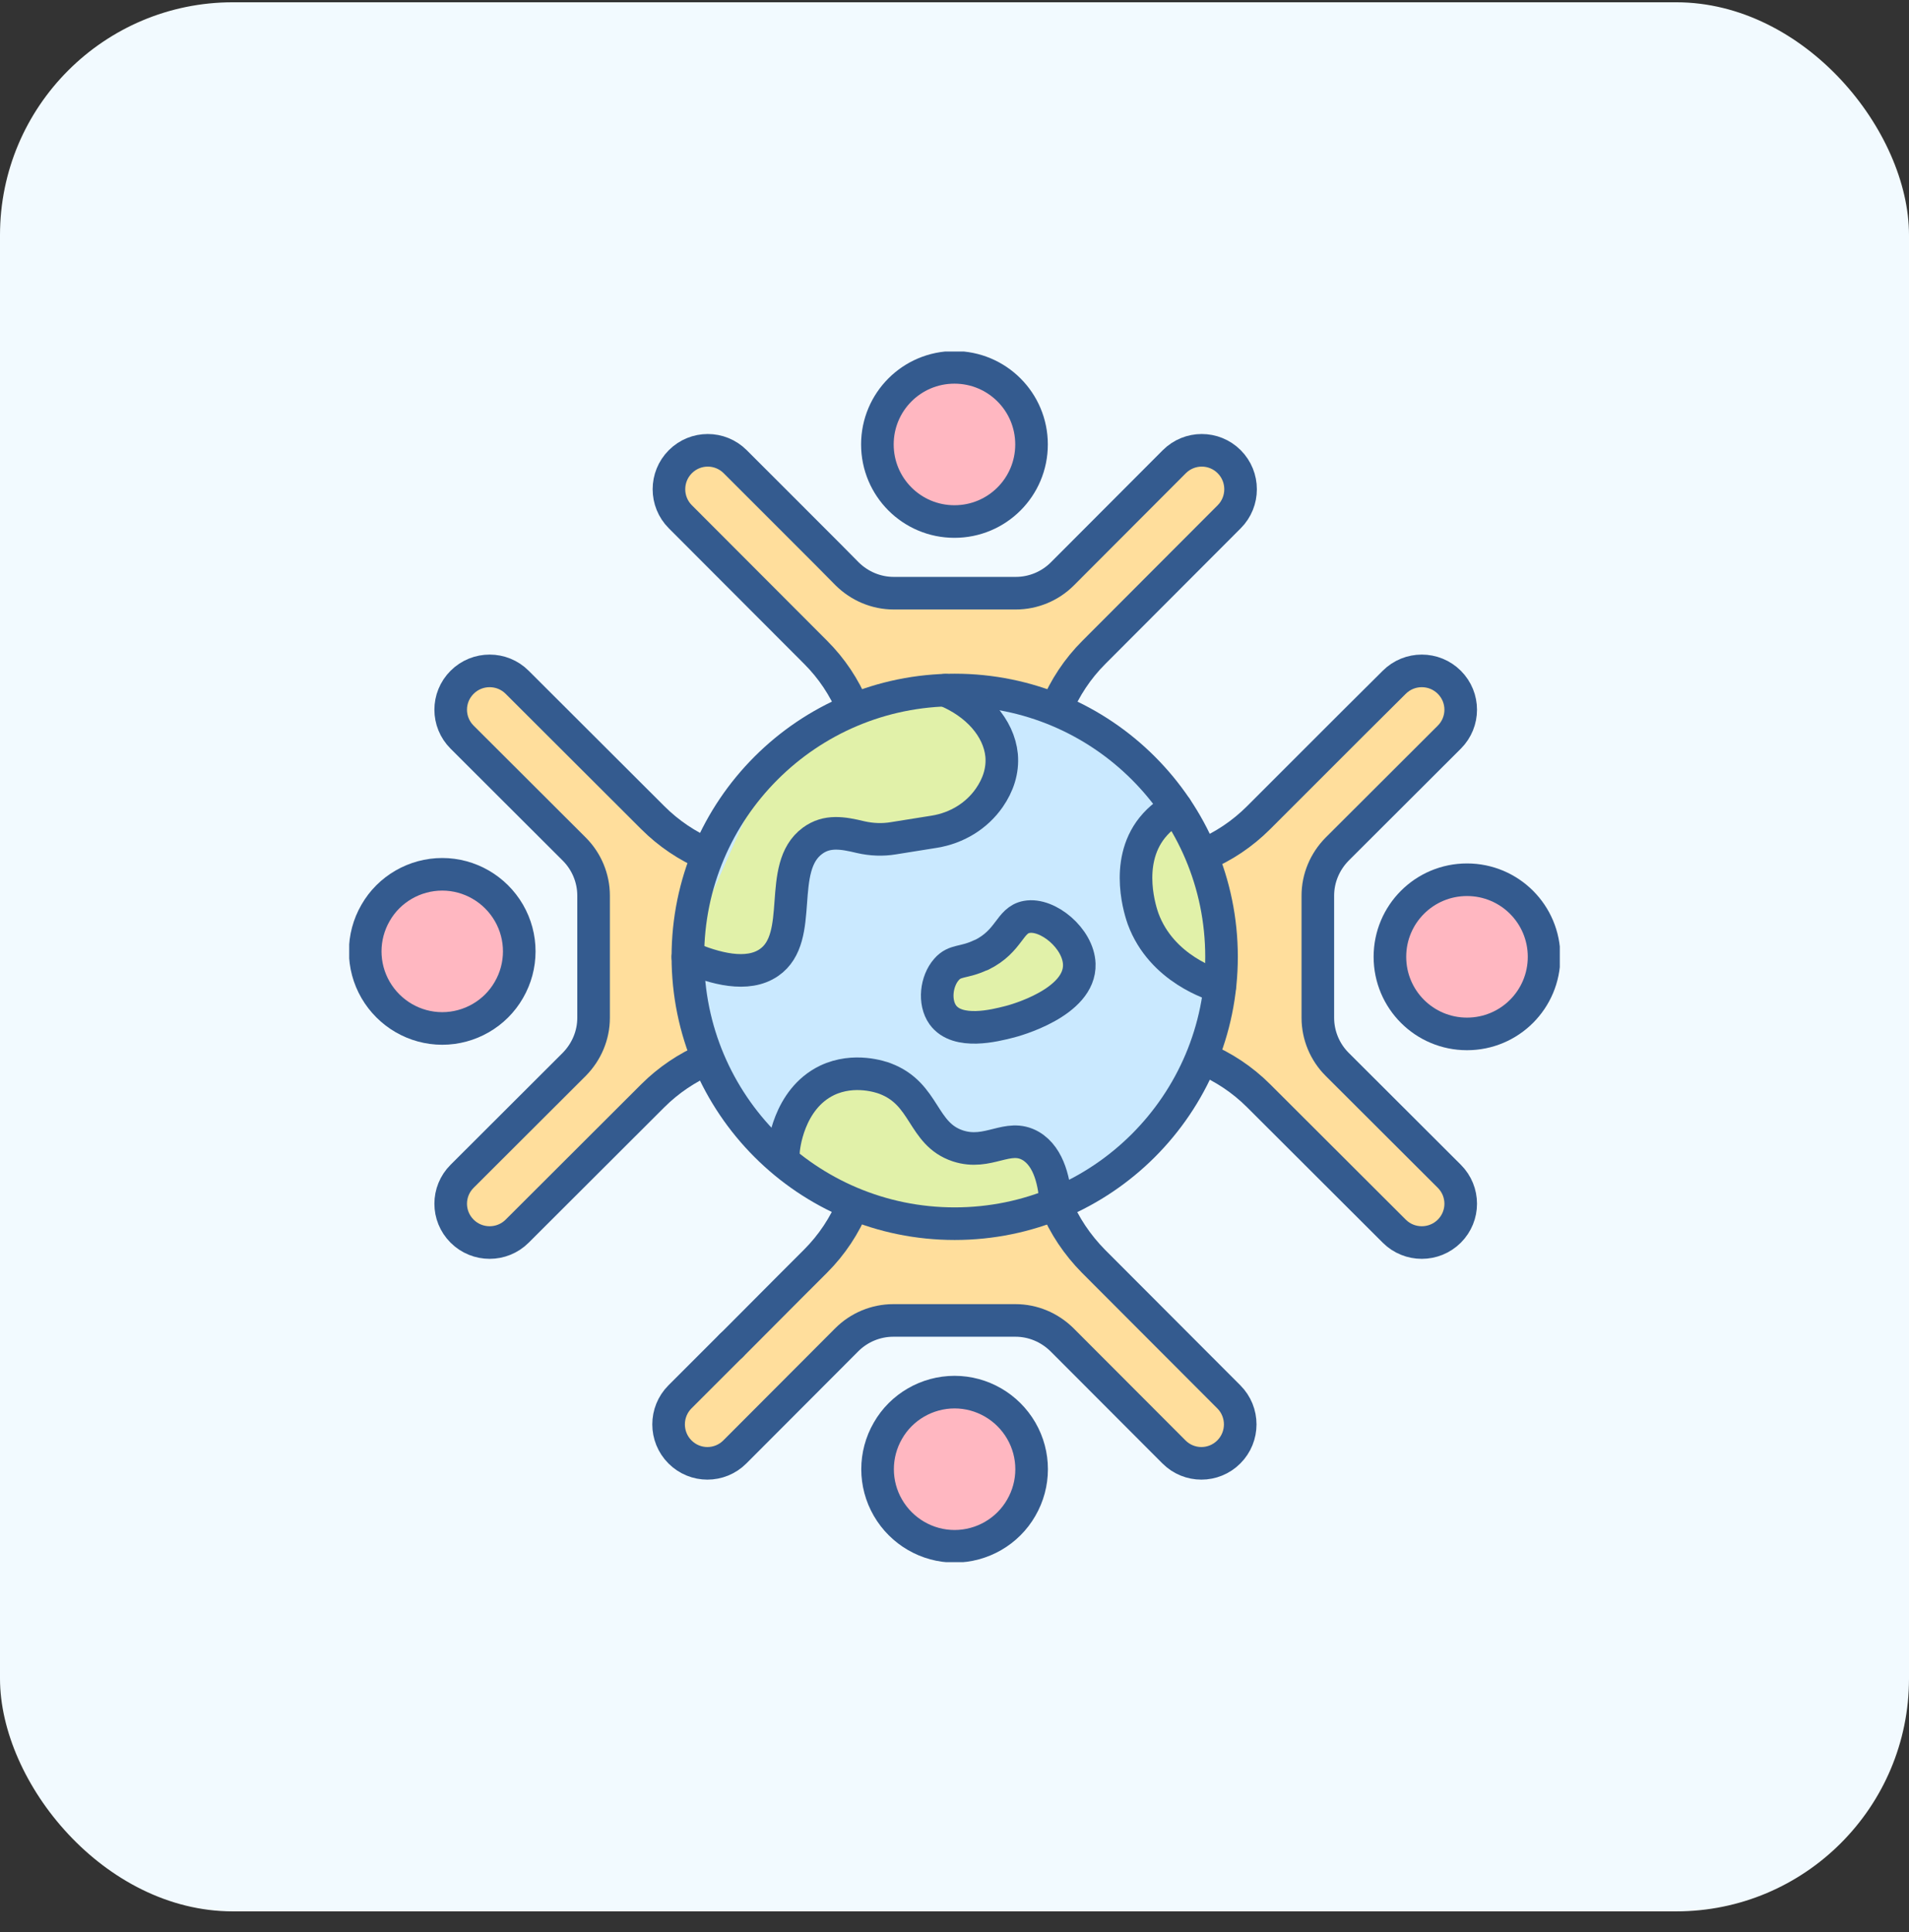 <svg width="82" height="83" viewBox="0 0 82 83" fill="none" xmlns="http://www.w3.org/2000/svg">
<rect x="0" y="0" width="82" height="83" fill="#333333" stroke="none"/>
<rect y="0.098" width="82" height="82" rx="10" fill="#F2FAFF"/>
<g clip-path="url(#clip0_4182_16490)">
<path d="M52.8 19.831C52.147 19.178 51.095 19.178 50.443 19.831L45.632 24.651C45.107 25.177 44.386 25.479 43.636 25.479H38.388C37.638 25.479 36.927 25.177 36.391 24.651L31.581 19.831C30.938 19.188 29.916 19.178 29.253 19.792L29.331 19.986C28.679 20.639 28.961 21.544 29.614 22.197L35.641 28.02C37.034 29.422 37.579 31.321 37.579 33.298H44.795C44.795 31.321 45.584 29.422 46.976 28.02L52.79 22.197C53.442 21.544 53.442 20.483 52.79 19.831" fill="#FFDE9C"/>
<path d="M62.272 52.889C62.925 52.237 62.925 51.185 62.272 50.533L57.452 45.722C56.926 45.196 56.624 44.476 56.624 43.726V38.477C56.624 37.727 56.926 37.017 57.452 36.481L62.272 31.671C62.915 31.028 62.925 30.005 62.311 29.343L62.116 29.421C61.464 28.769 60.558 29.051 59.906 29.704L54.083 35.731C52.68 37.124 50.782 37.669 48.805 37.669V44.885C50.782 44.885 52.68 45.674 54.083 47.066L59.906 52.88C60.558 53.532 61.62 53.532 62.272 52.88" fill="#FFDE9C"/>
<path d="M52.8 62.366C52.147 63.018 51.095 63.018 50.443 62.366L45.632 57.546C45.107 57.02 44.386 56.718 43.636 56.718H38.388C37.638 56.718 36.927 57.02 36.391 57.546L31.581 62.366C30.938 63.009 29.916 63.018 29.253 62.405L29.331 62.21C28.679 61.558 28.961 60.652 29.614 60L35.641 54.176C37.034 52.774 37.579 50.875 37.579 48.898H44.795C44.795 50.875 45.584 52.774 46.976 54.176L52.79 60C53.442 60.652 53.442 61.713 52.79 62.366" fill="#FFDE9C"/>
<path d="M19.733 29.306C19.081 29.958 19.081 31.01 19.733 31.662L24.553 36.473C25.079 36.999 25.381 37.719 25.381 38.469V43.718C25.381 44.468 25.079 45.178 24.553 45.714L19.733 50.525C19.09 51.167 19.081 52.19 19.694 52.852L19.889 52.774C20.541 53.426 21.447 53.144 22.099 52.492L27.922 46.464C29.325 45.071 31.224 44.526 33.2 44.526V37.31C31.224 37.31 29.325 36.522 27.922 35.129L22.099 29.316C21.447 28.663 20.385 28.663 19.733 29.316" fill="#FFDE9C"/>
<path d="M52.247 41.098C52.247 38.819 51.653 36.833 50.504 35.051C50.465 34.983 50.533 34.71 50.533 34.71C48.478 31.652 44.982 29.637 41.009 29.637C40.873 29.637 40.727 29.637 40.591 29.637C40.591 29.637 40.493 29.812 40.406 29.812C34.427 30.172 29.938 34.992 29.938 41.088C29.938 47.184 34.68 52.082 41.009 52.082C44.437 52.082 47.456 51.002 49.559 48.616C49.715 48.441 50.066 48.119 50.066 48.119C51.331 46.493 52.169 44.516 52.403 42.354C52.403 42.354 52.276 42.15 52.276 42.062C52.305 41.721 52.237 41.429 52.237 41.079" fill="#CAE9FF"/>
<path d="M40.361 35.947C37.975 36.95 36.29 35.08 34.898 36.103C33.33 37.252 34.596 40.251 33.028 41.332C32.697 41.566 32.307 41.663 31.879 41.673C31.879 41.673 30.633 41.186 29.883 40.864L30.613 38.313L32.843 33.298L33.973 32.032C35.813 30.61 38.092 29.724 40.575 29.637C41.928 30.182 42.892 31.244 43 32.431C43.156 34.097 41.559 35.431 40.351 35.947" fill="#E1F1A9"/>
<path d="M42.154 41.02C43.38 40.416 43.351 39.52 44.101 39.384C45.007 39.218 46.321 40.309 46.36 41.409C46.419 43.065 43.575 43.844 43.312 43.902C42.767 44.039 41.131 44.467 40.498 43.591C40.108 43.045 40.216 42.14 40.654 41.643C41.024 41.215 41.384 41.38 42.134 41.02" fill="#E1F1A9"/>
<path d="M45.32 51.712L41.396 52.199C40.081 52.365 38.757 52.16 37.549 51.625L33.625 49.872L33.645 49.453C33.645 49.327 33.839 47.214 35.514 46.405C36.683 45.85 37.851 46.269 38.007 46.327C39.76 46.99 39.575 48.713 41.133 49.219C42.447 49.648 43.275 48.655 44.259 49.219C44.999 49.648 45.242 50.855 45.32 51.722" fill="#E1F1A9"/>
<path d="M52.46 41.097C52.46 41.525 52.441 41.954 52.392 42.363C52.129 42.285 49.899 41.623 49.1 39.451C49.023 39.237 48.263 37.095 49.49 35.546C49.841 35.108 50.25 34.845 50.522 34.699C51.749 36.52 52.46 38.721 52.46 41.087" fill="#E1F1A9"/>
<path d="M44.309 19.09C44.309 17.259 42.829 15.779 40.998 15.779C39.168 15.779 37.688 17.259 37.688 19.09C37.688 20.921 39.168 22.401 40.998 22.401C42.829 22.401 44.309 20.921 44.309 19.09Z" fill="#FFB7C1" stroke="#345B8F" stroke-width="1.4" stroke-linecap="round" stroke-linejoin="round"/>
<path d="M45.369 30.445C45.739 29.549 46.284 28.722 46.986 28.021L52.799 22.197C53.451 21.545 53.451 20.484 52.799 19.831C52.147 19.179 51.095 19.179 50.442 19.831L45.632 24.651C45.106 25.177 44.386 25.479 43.636 25.479H38.387C37.637 25.479 36.926 25.177 36.391 24.651L35.592 23.843L33.09 21.34L31.58 19.831C30.928 19.179 29.876 19.179 29.224 19.831C28.571 20.484 28.571 21.545 29.224 22.197L35.037 28.021C35.729 28.712 36.264 29.52 36.634 30.406" stroke="#345B8F" stroke-width="1.4" stroke-linecap="round" stroke-linejoin="round"/>
<path d="M31.409 57.797L29.208 59.998C28.556 60.65 28.556 61.712 29.208 62.364C29.86 63.017 30.912 63.017 31.565 62.364L36.375 57.544C36.901 57.018 37.622 56.716 38.371 56.716H43.62C44.37 56.716 45.081 57.018 45.616 57.544L50.427 62.364C51.079 63.017 52.131 63.017 52.783 62.364C53.436 61.712 53.436 60.65 52.783 59.998L46.97 54.175C46.269 53.464 45.714 52.636 45.344 51.73" stroke="#345B8F" stroke-width="1.4" stroke-linecap="round" stroke-linejoin="round"/>
<path d="M36.653 51.73C36.283 52.636 35.738 53.464 35.027 54.175L33.907 55.294L31.414 57.797" stroke="#345B8F" stroke-width="1.4" stroke-linecap="round" stroke-linejoin="round"/>
<path d="M51.641 45.451C52.536 45.821 53.364 46.366 54.065 47.068L59.889 52.881C60.541 53.533 61.602 53.533 62.255 52.881C62.907 52.229 62.907 51.177 62.255 50.525L57.435 45.714C56.909 45.188 56.607 44.468 56.607 43.718V38.469C56.607 37.719 56.909 37.008 57.435 36.473L62.255 31.662C62.907 31.01 62.907 29.958 62.255 29.306C61.602 28.653 60.541 28.653 59.889 29.306L58.097 31.088L55.584 33.6L54.065 35.119C53.364 35.82 52.546 36.366 51.65 36.736" stroke="#345B8F" stroke-width="1.4" stroke-linecap="round" stroke-linejoin="round"/>
<path d="M30.385 36.706C29.518 36.336 28.72 35.801 28.038 35.119L22.215 29.306C21.563 28.653 20.501 28.653 19.849 29.306C19.196 29.958 19.196 31.01 19.849 31.662L24.669 36.473C25.195 36.999 25.497 37.719 25.497 38.469V43.718C25.497 44.468 25.195 45.178 24.669 45.714L19.849 50.525C19.196 51.177 19.196 52.229 19.849 52.881C20.501 53.533 21.563 53.533 22.215 52.881L28.038 47.068C28.71 46.396 29.509 45.86 30.366 45.49" stroke="#345B8F" stroke-width="1.4" stroke-linecap="round" stroke-linejoin="round"/>
<path d="M41.004 59.795C39.825 59.795 38.725 60.428 38.141 61.45C37.547 62.473 37.547 63.739 38.141 64.761C38.735 65.784 39.825 66.417 41.004 66.417C42.182 66.417 43.282 65.784 43.867 64.761C44.461 63.739 44.461 62.473 43.867 61.45C43.273 60.428 42.182 59.795 41.004 59.795Z" fill="#FFB7C1" stroke="#345B8F" stroke-width="1.4" stroke-linecap="round" stroke-linejoin="round"/>
<path d="M52.47 41.098C52.47 34.769 47.338 29.637 41.008 29.637C34.679 29.637 29.547 34.769 29.547 41.098C29.547 47.428 34.679 52.56 41.008 52.56C47.338 52.56 52.47 47.428 52.47 41.098Z" stroke="#345B8F" stroke-width="1.4" stroke-linecap="round" stroke-linejoin="round"/>
<path d="M40.59 29.646C41.943 30.192 42.907 31.253 43.024 32.441C43.083 33.113 42.868 33.727 42.498 34.262C41.953 35.051 41.096 35.567 40.142 35.723L38.379 36.005C37.912 36.083 37.434 36.064 36.967 35.957C36.198 35.772 35.526 35.655 34.903 36.112C33.335 37.261 34.601 40.261 33.033 41.342C32.108 41.984 30.706 41.605 29.547 41.108" stroke="#345B8F" stroke-width="1.4" stroke-linecap="round" stroke-linejoin="round"/>
<path d="M42.154 41.02C43.38 40.416 43.351 39.52 44.101 39.384C45.007 39.218 46.321 40.309 46.36 41.409C46.419 43.065 43.575 43.844 43.312 43.902C42.767 44.039 41.131 44.467 40.498 43.591C40.108 43.045 40.216 42.14 40.654 41.643C41.024 41.215 41.384 41.38 42.134 41.02H42.154Z" stroke="#345B8F" stroke-width="1.4" stroke-linecap="round" stroke-linejoin="round"/>
<path d="M33.656 49.453C33.656 49.327 33.851 47.214 35.526 46.405C36.694 45.85 37.863 46.269 38.019 46.327C39.772 46.99 39.587 48.703 41.145 49.219C42.459 49.648 43.287 48.655 44.27 49.219C45.089 49.697 45.303 50.855 45.351 51.712" stroke="#345B8F" stroke-width="1.4" stroke-linecap="round" stroke-linejoin="round"/>
<path d="M50.522 34.709C50.24 34.855 49.841 35.118 49.49 35.556C48.263 37.095 49.023 39.237 49.1 39.461C49.899 41.633 52.129 42.295 52.392 42.373" stroke="#345B8F" stroke-width="1.4" stroke-linecap="round" stroke-linejoin="round"/>
<path d="M66.325 41.098C66.325 39.267 64.845 37.787 63.014 37.787C61.183 37.787 59.703 39.267 59.703 41.098C59.703 42.929 61.183 44.409 63.014 44.409C64.845 44.409 66.325 42.929 66.325 41.098Z" fill="#FFB7C1" stroke="#345B8F" stroke-width="1.4" stroke-linecap="round" stroke-linejoin="round"/>
<path d="M18.996 37.553C17.818 37.553 16.717 38.186 16.133 39.208C15.539 40.231 15.539 41.497 16.133 42.519C16.727 43.541 17.818 44.175 18.996 44.175C20.174 44.175 21.275 43.541 21.859 42.519C22.453 41.497 22.453 40.231 21.859 39.208C21.265 38.186 20.174 37.553 18.996 37.553Z" fill="#FFB7C1" stroke="#345B8F" stroke-width="1.4" stroke-linecap="round" stroke-linejoin="round"/>
</g>
<defs>
<clipPath id="clip0_4182_16490">
<rect width="52" height="52" fill="white" transform="translate(15 15.098)"/>
</clipPath>
</defs>
</svg>

